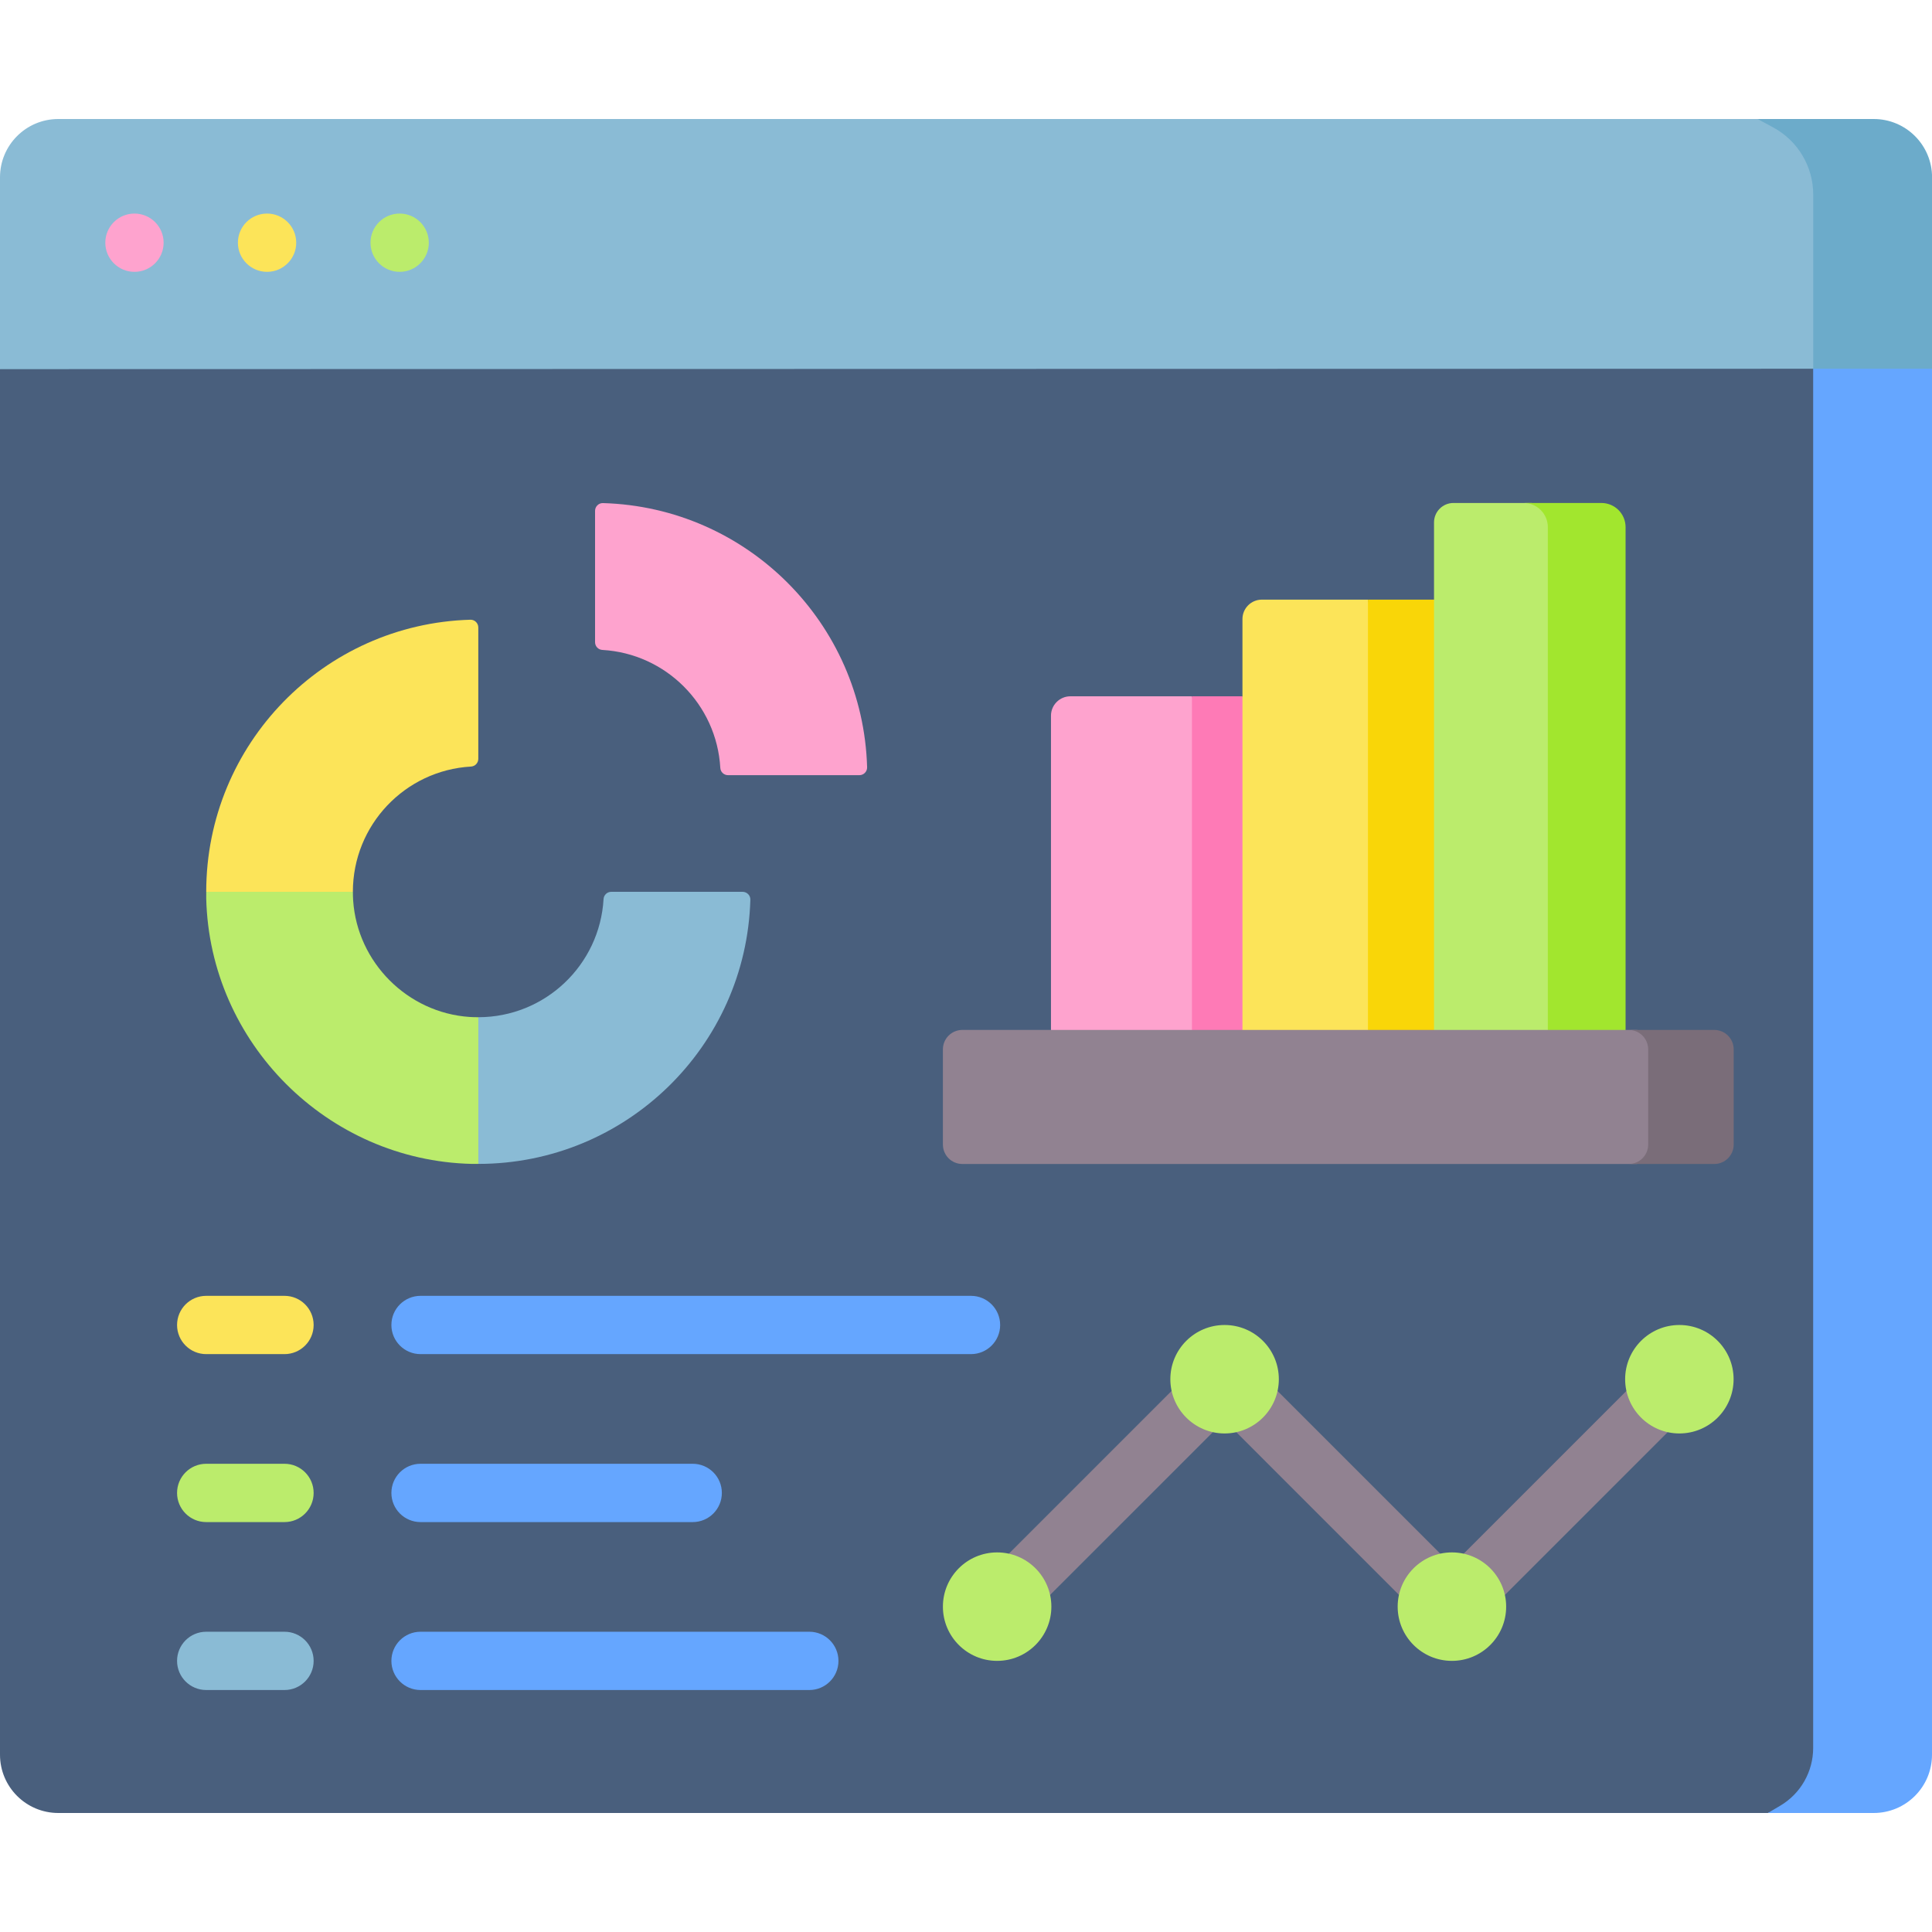 <svg xmlns="http://www.w3.org/2000/svg" width="65" height="65" viewBox="0 0 65 65" fill="none">
  <g clip-path="url(#clip0_5512_8163)">
    <path d="M1.962 60.996C0.878 60.996 0 60.118 0 59.035V12.419L1.308 6.384C1.308 5.301 2.186 4.423 3.27 4.423L60.822 4.827C61.905 4.827 63.692 5.705 63.692 6.27V56.312C63.692 57.913 61.75 60.609 60.667 60.609L59.48 60.996H1.962Z" fill="#495F7D"/>
    <path d="M64.485 6.439V11.989L61.002 12.406L0 12.419V5.966C0 4.881 0.879 4.004 1.962 4.004H59.131L62.185 4.14C63.268 4.14 64.485 5.355 64.485 6.439Z" fill="#8ABBD5"/>
    <path d="M63.399 11.273L65 12.406V59.035C65 60.118 64.122 60.996 63.039 60.996H59.48L59.894 60.751C60.581 60.345 61.002 59.606 61.002 58.808V12.406L63.399 11.273Z" fill="#65A6FF"/>
    <path d="M65.002 5.966V12.406H61.004V6.546C61.004 5.602 60.486 4.734 59.655 4.286L59.133 4.004H63.04C64.123 4.004 65.002 4.881 65.002 5.966Z" fill="#6CABCA"/>
    <path d="M4.524 9.146C5.066 9.146 5.505 8.707 5.505 8.166C5.505 7.624 5.066 7.185 4.524 7.185C3.982 7.185 3.543 7.624 3.543 8.166C3.543 8.707 3.982 9.146 4.524 9.146Z" fill="#FEA3CE"/>
    <path d="M8.985 9.146C9.526 9.146 9.966 8.707 9.966 8.166C9.966 7.624 9.526 7.185 8.985 7.185C8.443 7.185 8.004 7.624 8.004 8.166C8.004 8.707 8.443 9.146 8.985 9.146Z" fill="#FCE459"/>
    <path d="M13.446 9.146C13.987 9.146 14.427 8.707 14.427 8.166C14.427 7.624 13.987 7.185 13.446 7.185C12.904 7.185 12.465 7.624 12.465 8.166C12.465 8.707 12.904 9.146 13.446 9.146Z" fill="#BBEC6C"/>
    <path d="M24.494 26.08H28.912C29.058 26.08 29.177 25.96 29.173 25.814C29.035 20.968 25.132 17.064 20.285 16.926C20.139 16.922 20.02 17.042 20.02 17.188V21.605C20.02 21.743 20.126 21.858 20.264 21.866C21.332 21.927 22.294 22.385 23.004 23.095C23.714 23.805 24.173 24.767 24.234 25.835C24.241 25.973 24.356 26.08 24.494 26.08Z" fill="#FEA3CE"/>
    <path d="M25.245 30.27C25.25 30.124 25.129 30.004 24.983 30.004H20.566C20.428 30.004 20.314 30.111 20.306 30.249C20.178 32.466 18.34 34.223 16.092 34.223L15.379 36.53L16.092 39.158C21.06 39.158 25.105 35.204 25.245 30.27Z" fill="#8ABBD5"/>
    <path d="M15.793 34.214C13.712 34.071 12.026 32.385 11.882 30.303C11.875 30.202 11.873 30.103 11.873 30.004L9.333 29.317L6.939 30.004C6.939 30.077 6.936 30.151 6.938 30.224C7.052 35.082 11.014 39.044 15.872 39.158C15.946 39.16 16.019 39.158 16.093 39.158V34.223C15.994 34.223 15.894 34.221 15.793 34.214Z" fill="#BBEC6C"/>
    <path d="M15.846 25.79C15.984 25.782 16.092 25.668 16.092 25.529V21.112C16.092 20.966 15.972 20.846 15.826 20.85C10.892 20.991 6.938 25.035 6.938 30.004H11.872C11.872 27.755 13.629 25.917 15.846 25.79Z" fill="#FCE459"/>
    <path d="M43.532 35.753L35.359 34.656V24.08C35.359 23.718 35.652 23.426 36.013 23.426H40.102L43.532 35.753Z" fill="#FEA3CE"/>
    <path d="M43.531 35.753L41.802 23.426H40.102V35.293L43.531 35.753Z" fill="#FE7AB6"/>
    <path d="M49.98 36.139L41.801 34.656V20.828C41.801 20.467 42.093 20.174 42.455 20.174H46.02L49.98 36.139Z" fill="#FCE459"/>
    <path d="M48.639 20.174H46.023V34.656L50.376 36.139L48.639 20.174Z" fill="#F9D608"/>
    <path d="M54.273 35.753L48.246 34.656V17.576C48.246 17.215 48.539 16.922 48.9 16.922H51.522L53.615 17.184C54.064 17.184 54.428 17.548 54.428 17.997L54.273 35.753Z" fill="#BBEC6C"/>
    <path d="M53.878 16.922H51.262C51.711 16.922 52.075 17.286 52.075 17.735V34.656L54.691 35.753V17.735C54.691 17.286 54.327 16.922 53.878 16.922Z" fill="#A2E62E"/>
    <path d="M57.41 38.899L55.056 39.161H32.377C32.015 39.161 31.723 38.868 31.723 38.507V35.305C31.723 34.944 32.015 34.651 32.377 34.651H55.056L57.41 34.913C57.772 34.913 58.064 35.205 58.064 35.566V38.246C58.064 38.607 57.772 38.899 57.41 38.899Z" fill="#918291"/>
    <path d="M57.675 34.651H54.797C55.158 34.651 55.451 34.944 55.451 35.305V38.507C55.451 38.868 55.158 39.161 54.797 39.161H57.674C58.036 39.161 58.328 38.868 58.328 38.507V35.305C58.328 34.944 58.036 34.651 57.675 34.651Z" fill="#7A6D79"/>
    <path d="M48.85 55.035C48.59 55.035 48.34 54.931 48.156 54.747L41.199 47.789L34.241 54.747C33.858 55.13 33.237 55.13 32.854 54.747C32.471 54.364 32.471 53.743 32.854 53.36L40.505 45.709C40.689 45.525 40.938 45.421 41.199 45.421C41.459 45.421 41.708 45.525 41.892 45.709L48.85 52.666L55.807 45.709C56.191 45.326 56.812 45.326 57.195 45.709C57.578 46.092 57.578 46.713 57.195 47.096L49.543 54.747C49.359 54.931 49.11 55.035 48.85 55.035Z" fill="#918291"/>
    <path d="M33.547 55.878C34.555 55.878 35.372 55.061 35.372 54.054C35.372 53.046 34.555 52.229 33.547 52.229C32.54 52.229 31.723 53.046 31.723 54.054C31.723 55.061 32.54 55.878 33.547 55.878Z" fill="#BBEC6C"/>
    <path d="M41.2 48.227C42.208 48.227 43.025 47.41 43.025 46.402C43.025 45.395 42.208 44.578 41.2 44.578C40.192 44.578 39.375 45.395 39.375 46.402C39.375 47.41 40.192 48.227 41.2 48.227Z" fill="#BBEC6C"/>
    <path d="M48.848 55.878C49.856 55.878 50.673 55.061 50.673 54.054C50.673 53.046 49.856 52.229 48.848 52.229C47.84 52.229 47.023 53.046 47.023 54.054C47.023 55.061 47.84 55.878 48.848 55.878Z" fill="#BBEC6C"/>
    <path d="M56.501 48.227C57.508 48.227 58.325 47.41 58.325 46.402C58.325 45.395 57.508 44.578 56.501 44.578C55.493 44.578 54.676 45.395 54.676 46.402C54.676 47.41 55.493 48.227 56.501 48.227Z" fill="#BBEC6C"/>
    <path d="M9.571 45.558H6.938C6.396 45.558 5.957 45.119 5.957 44.578C5.957 44.036 6.396 43.597 6.938 43.597H9.571C10.113 43.597 10.552 44.036 10.552 44.578C10.552 45.119 10.113 45.558 9.571 45.558Z" fill="#FCE459"/>
    <path d="M9.571 51.209H6.938C6.396 51.209 5.957 50.77 5.957 50.228C5.957 49.686 6.396 49.247 6.938 49.247H9.571C10.113 49.247 10.552 49.686 10.552 50.228C10.552 50.77 10.113 51.209 9.571 51.209Z" fill="#BBEC6C"/>
    <path d="M9.571 56.859H6.938C6.396 56.859 5.957 56.42 5.957 55.879C5.957 55.337 6.396 54.898 6.938 54.898H9.571C10.113 54.898 10.552 55.337 10.552 55.879C10.552 56.42 10.113 56.859 9.571 56.859Z" fill="#8ABBD5"/>
    <path d="M32.668 45.558H14.149C13.607 45.558 13.168 45.119 13.168 44.578C13.168 44.036 13.607 43.597 14.149 43.597H32.668C33.21 43.597 33.649 44.036 33.649 44.578C33.649 45.119 33.21 45.558 32.668 45.558Z" fill="#65A6FF"/>
    <path d="M23.305 51.209H14.149C13.607 51.209 13.168 50.77 13.168 50.228C13.168 49.686 13.607 49.247 14.149 49.247H23.305C23.847 49.247 24.286 49.686 24.286 50.228C24.286 50.77 23.847 51.209 23.305 51.209Z" fill="#65A6FF"/>
    <path d="M27.229 56.859H14.149C13.607 56.859 13.168 56.42 13.168 55.879C13.168 55.337 13.607 54.898 14.149 54.898H27.229C27.77 54.898 28.209 55.337 28.209 55.879C28.209 56.42 27.77 56.859 27.229 56.859Z" fill="#65A6FF"/>
  </g>
  <defs>
    <clipPath id="clip0_5512_8163">
      <rect width="65" height="65" fill="white"/>
    </clipPath>
  </defs>
</svg>